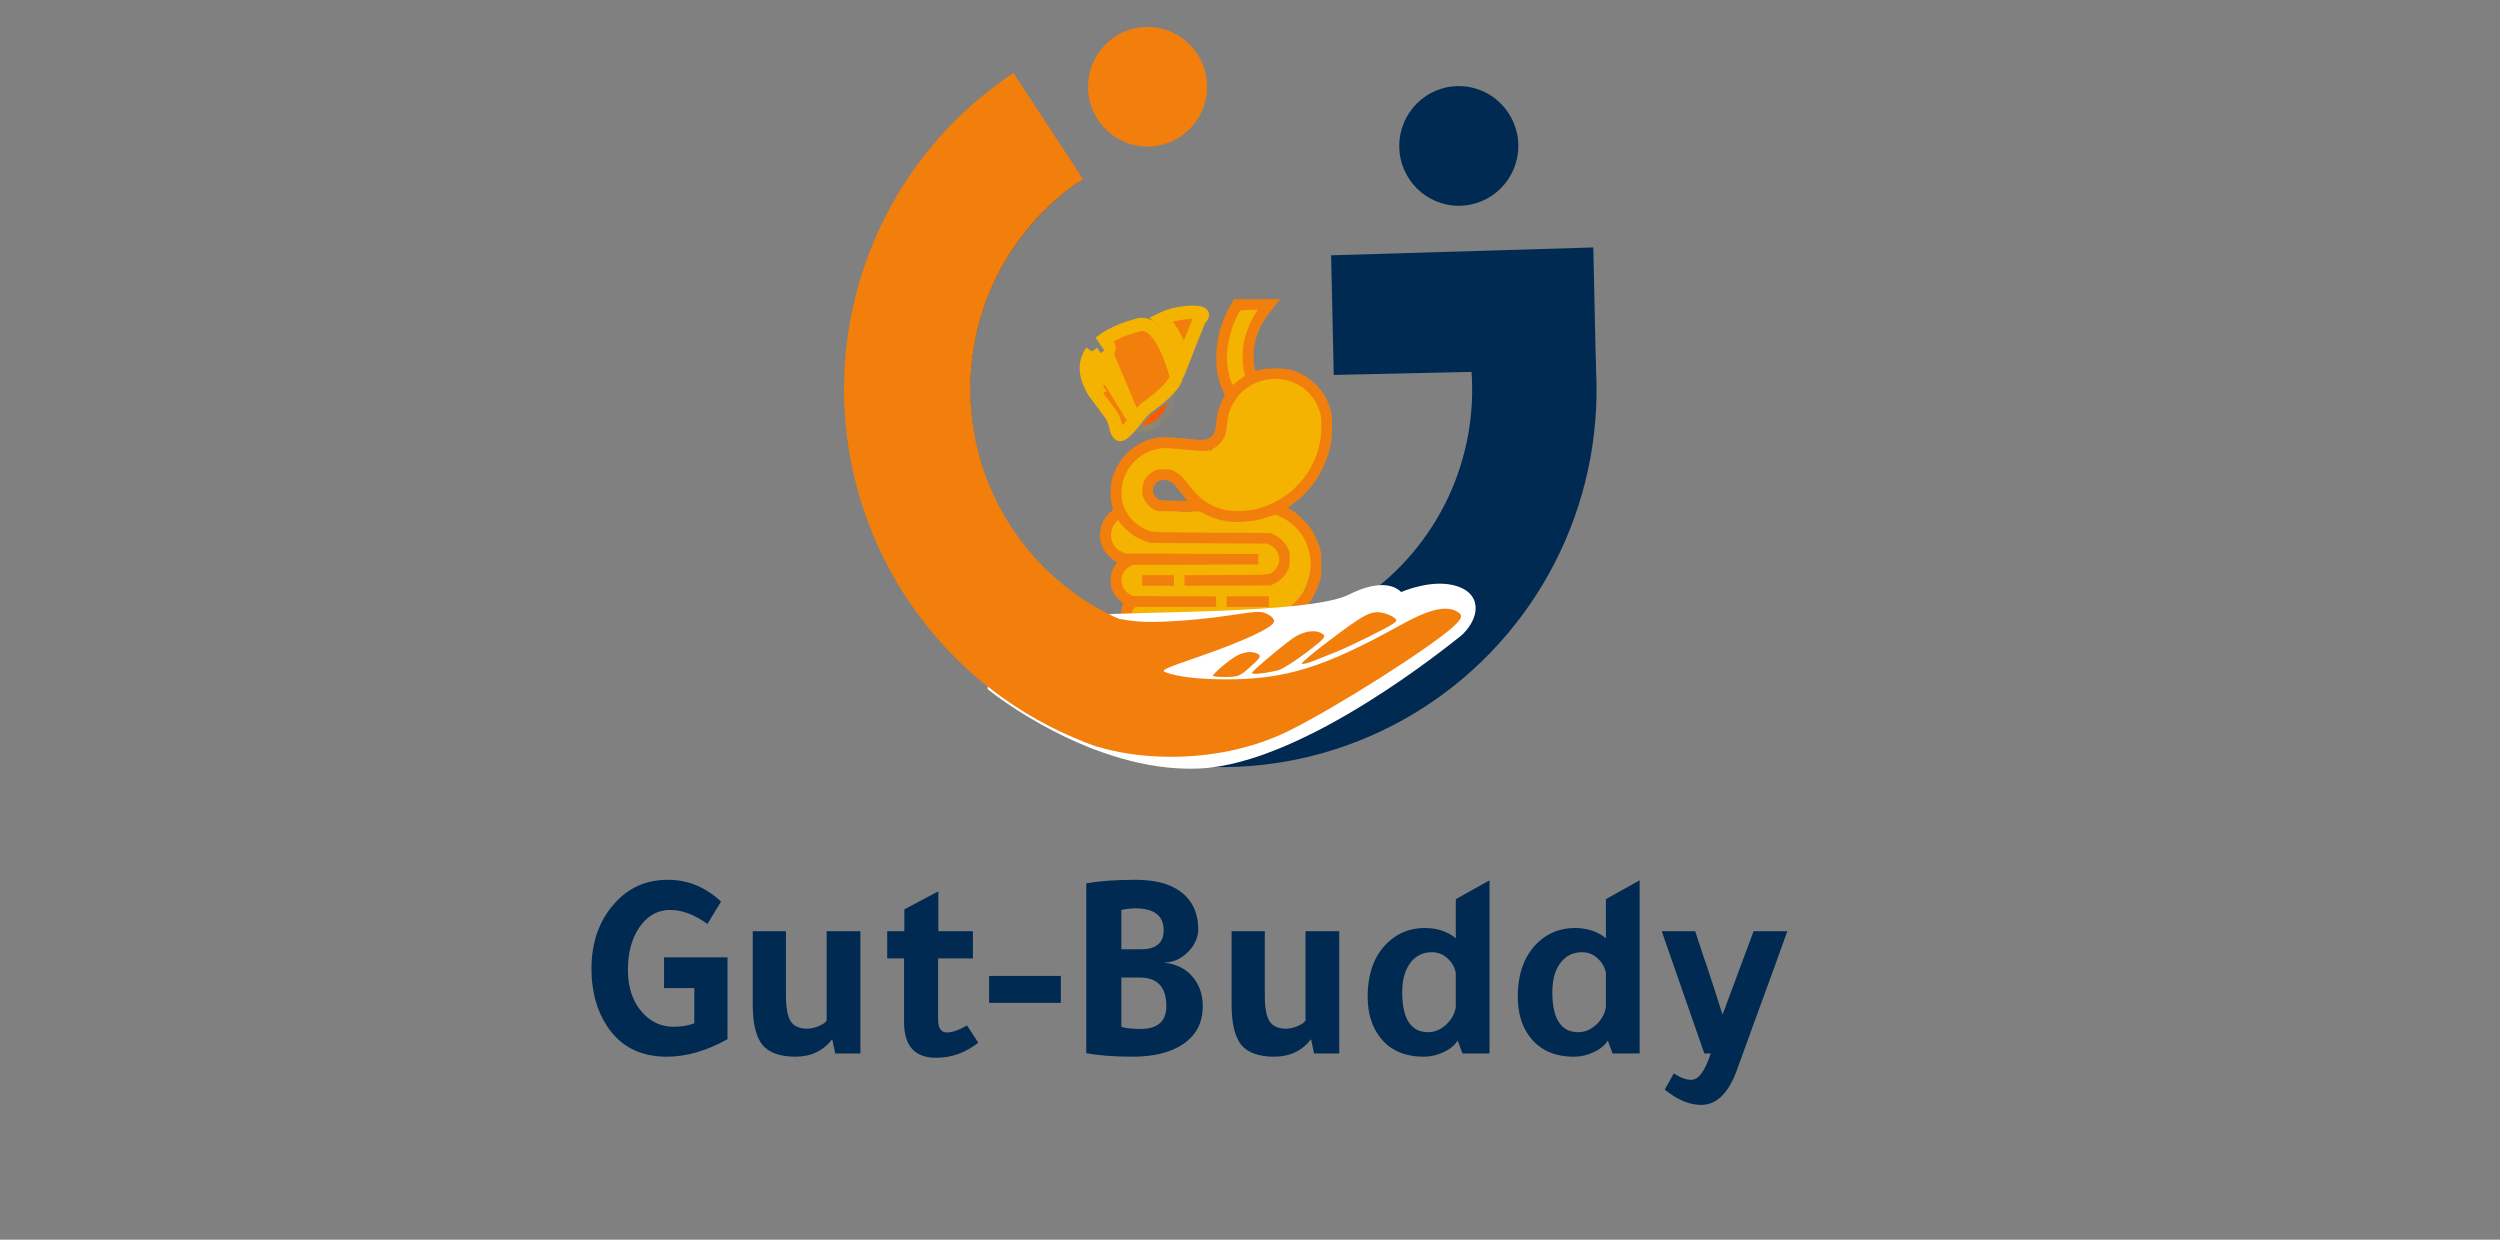 <svg width="121" height="60" viewBox="0 0 121 60" fill="none" xmlns="http://www.w3.org/2000/svg">
<rect x="0" y="0" width="121" height="60" fill="#808080" stroke="none"/>
<g id="GutBuddy Logo (1) 1">
<path id="Vector" d="M61.16 14.842H59.72C58.855 16.29 59.167 18.148 59.432 18.896C59.528 18.848 59.878 18.607 60.512 18.027C59.993 16.579 60.728 15.3 61.16 14.842Z" fill="#F4B301"/>
<path id="Vector_2" d="M64.554 18.147L64.426 12.357L77.115 11.977L77.245 17.864L64.554 18.147Z" fill="#002A52"/>
<path id="Vector_3" d="M62.058 18.16C60.624 17.83 59.753 18.821 58.644 21.796L57.278 21.548C55.742 21.796 56.117 22.837 57.278 23.696C59.839 26.257 62.412 24.303 63.607 22.733C64.802 21.163 63.85 18.573 62.058 18.16Z" fill="#F4B301"/>
<path id="Vector_4" d="M56.406 22.878L57.054 21.357C53.309 21.647 53.957 23.964 54.389 24.833C52.589 25.557 53.669 26.787 54.389 27.149C53.641 28.076 54.317 28.935 54.75 29.249L54.389 30.045C56.67 30.576 61.504 31.218 62.599 29.538C63.967 27.439 63.679 25.991 62.022 24.833C58.796 25.238 58.182 24.808 58.278 24.543C58.086 24.712 57.399 24.948 56.19 24.543C54.98 24.138 55.47 22.878 56.406 22.878Z" fill="#F4B301"/>
<path id="Vector_5" fill-rule="evenodd" clip-rule="evenodd" d="M59.619 14.664C59.075 15.571 58.834 16.486 58.87 17.506C58.889 18.028 58.97 18.398 59.165 18.854L59.282 19.128L59.168 19.356C58.97 19.75 58.897 20.02 58.865 20.468C58.837 20.86 58.756 21.057 58.573 21.179C58.37 21.314 58.278 21.319 57.478 21.236C56.619 21.148 56.207 21.14 55.896 21.205C54.85 21.427 54.018 22.261 53.799 23.308C53.732 23.63 53.738 24.103 53.813 24.417L53.874 24.674L53.721 24.81C53.166 25.299 53.077 26.162 53.521 26.752C53.648 26.921 53.931 27.164 54.044 27.202C54.062 27.208 54.024 27.29 53.961 27.384C53.799 27.626 53.741 27.853 53.757 28.176C53.776 28.533 53.9 28.791 54.172 29.038L54.366 29.215L54.314 29.345C54.24 29.531 54.247 29.8 54.33 29.965C54.422 30.151 54.508 30.238 54.686 30.329L54.839 30.407L58.152 30.398L61.466 30.389L61.72 30.314C62.179 30.181 62.885 29.76 63.111 29.485C63.138 29.453 63.235 29.334 63.328 29.222C63.532 28.975 63.751 28.548 63.868 28.167C63.948 27.905 63.954 27.844 63.953 27.323C63.953 26.806 63.946 26.739 63.867 26.479C63.765 26.145 63.602 25.807 63.414 25.541C63.233 25.284 62.791 24.862 62.54 24.706L62.337 24.58L62.417 24.515C62.461 24.479 62.6 24.37 62.727 24.273C63.548 23.644 64.157 22.661 64.398 21.576C64.49 21.16 64.498 20.19 64.412 19.878C64.275 19.38 64.095 19.049 63.769 18.696C63.399 18.296 62.966 18.032 62.456 17.895C62.15 17.813 61.273 17.811 60.982 17.892C60.874 17.923 60.778 17.947 60.77 17.947C60.723 17.947 60.669 17.567 60.671 17.257C60.675 16.711 60.797 16.224 61.056 15.728C61.201 15.451 61.293 15.321 61.73 14.771L61.962 14.479H60.846H59.729L59.619 14.664ZM60.785 15.129C60.52 15.516 60.277 16.139 60.185 16.664C60.12 17.04 60.138 17.742 60.219 18.007C60.248 18.101 60.267 18.181 60.262 18.185C60.056 18.324 59.822 18.501 59.776 18.553C59.742 18.591 59.698 18.622 59.678 18.622C59.601 18.622 59.429 17.998 59.389 17.576C59.346 17.11 59.474 16.291 59.675 15.754C59.755 15.542 59.962 15.105 60.014 15.041C60.028 15.024 60.229 15.004 60.461 14.998L60.882 14.987L60.785 15.129ZM62.066 18.365C62.963 18.496 63.663 19.125 63.901 20.013C63.971 20.273 63.97 20.943 63.9 21.335C63.667 22.636 62.84 23.739 61.662 24.321C61.075 24.611 60.574 24.729 59.916 24.732C58.937 24.736 58.195 24.343 57.536 23.47C57.252 23.093 57.058 22.912 56.823 22.801C56.665 22.726 56.602 22.715 56.322 22.715C56.038 22.715 55.986 22.725 55.843 22.801C55.496 22.987 55.313 23.279 55.291 23.683C55.278 23.916 55.286 23.966 55.362 24.133C55.466 24.361 55.63 24.538 55.843 24.653L56.003 24.738L57.041 24.748L58.079 24.757L58.324 24.884C58.882 25.175 59.395 25.284 60.082 25.26C60.577 25.243 60.942 25.175 61.421 25.01C61.573 24.958 61.715 24.915 61.736 24.915C61.758 24.915 61.871 24.96 61.988 25.016C62.889 25.446 63.435 26.315 63.437 27.323C63.439 28.434 62.782 29.359 61.72 29.741C61.309 29.888 61.101 29.896 57.909 29.886L54.927 29.876L54.85 29.786C54.749 29.667 54.753 29.586 54.867 29.472L54.96 29.378H56.911H58.862V29.123V28.867L56.842 28.858L54.821 28.848L54.668 28.758C54.151 28.453 54.151 27.735 54.668 27.43L54.821 27.339L57.864 27.33L60.906 27.321V27.066V26.811L57.688 26.802L54.47 26.793L54.31 26.719C54.106 26.625 53.958 26.482 53.855 26.28C53.695 25.965 53.77 25.515 54.022 25.269L54.129 25.165L54.176 25.256C54.258 25.414 54.683 25.81 54.933 25.961C55.065 26.04 55.288 26.144 55.428 26.192L55.684 26.28L58.512 26.296L61.34 26.312L61.498 26.394C61.95 26.628 62.055 27.228 61.706 27.579C61.449 27.837 61.613 27.82 59.349 27.83L57.329 27.84V28.096V28.352L59.413 28.343L61.498 28.334L61.692 28.244C61.943 28.128 62.216 27.852 62.334 27.596C62.415 27.424 62.424 27.368 62.424 27.066C62.424 26.764 62.415 26.709 62.334 26.536C62.216 26.28 61.943 26.005 61.692 25.889L61.498 25.798L58.67 25.781C56.054 25.765 55.83 25.759 55.668 25.706C55.008 25.487 54.528 24.998 54.34 24.353C54.267 24.103 54.266 23.623 54.337 23.342C54.469 22.826 54.799 22.356 55.236 22.062C55.522 21.87 55.755 21.777 56.112 21.714C56.364 21.67 56.432 21.672 57.218 21.75C57.68 21.795 58.128 21.832 58.214 21.832C58.664 21.832 59.076 21.558 59.272 21.129C59.331 20.998 59.359 20.864 59.38 20.614C59.415 20.175 59.473 19.949 59.628 19.633C60.077 18.718 61.042 18.216 62.066 18.365ZM56.651 23.314C56.736 23.355 56.844 23.451 56.931 23.562C57.008 23.662 57.159 23.856 57.266 23.994L57.461 24.245L56.812 24.235C56.091 24.223 56.039 24.21 55.895 23.999C55.785 23.837 55.776 23.675 55.866 23.502C56.013 23.221 56.313 23.149 56.651 23.314ZM55.284 28.094V28.351H56.051H56.818V28.094V27.837H56.051H55.284V28.094ZM59.373 29.121V29.378H60.395H61.418V29.121V28.864H60.395H59.373V29.121Z" fill="#F27F0C"/>
<path id="Vector_6" d="M73.486 7.063C73.486 8.662 72.196 9.959 70.605 9.959C69.014 9.959 67.725 8.662 67.725 7.063C67.725 5.464 69.014 4.167 70.605 4.167C72.196 4.167 73.486 5.464 73.486 7.063Z" fill="#002A52"/>
<path id="Vector_7" d="M77.214 17.373C77.474 20.569 76.892 23.778 75.528 26.676C74.163 29.575 72.063 32.061 69.439 33.886C66.816 35.71 63.761 36.808 60.582 37.069C57.403 37.33 54.212 36.745 51.328 35.373C48.445 34.001 45.972 31.89 44.158 29.252C42.344 26.615 41.252 23.543 40.992 20.347C40.732 17.151 41.314 13.942 42.679 11.043C44.044 8.145 46.143 5.658 48.766 3.834L52.191 8.812C50.437 10.032 49.033 11.695 48.12 13.633C47.208 15.571 46.819 17.717 46.992 19.854C47.166 21.991 47.896 24.045 49.109 25.809C50.323 27.573 51.977 28.984 53.904 29.902C55.832 30.819 57.966 31.21 60.092 31.036C62.218 30.861 64.261 30.127 66.015 28.907C67.769 27.687 69.173 26.025 70.086 24.087C70.998 22.148 71.387 20.003 71.213 17.865L77.214 17.373Z" fill="#002A52"/>
<path id="Vector_8" d="M58.423 4.199C58.423 5.798 57.133 7.095 55.543 7.095C53.952 7.095 52.662 5.798 52.662 4.199C52.662 2.599 53.952 1.303 55.543 1.303C57.133 1.303 58.423 2.599 58.423 4.199Z" fill="#F27F0C"/>
<path id="Vector_9" d="M54.929 20.361L54.937 20.35C55.11 20.124 55.309 19.862 55.562 19.682C55.906 19.434 56.282 19.133 56.554 18.841C56.69 18.696 56.795 18.559 56.858 18.439C56.923 18.316 56.931 18.235 56.919 18.186C56.812 17.773 56.598 17.072 56.273 16.515C56.111 16.236 55.929 16.006 55.73 15.863C55.536 15.723 55.331 15.668 55.103 15.725C54.638 15.841 53.811 16.11 53.228 16.591C53.358 16.518 53.526 16.551 53.618 16.674C53.719 16.808 53.692 17 53.558 17.101L54.929 20.361ZM54.929 20.361C54.88 20.426 54.832 20.488 54.784 20.548C54.694 20.662 54.569 20.793 54.402 20.937C54.313 21.013 54.255 21.033 54.225 21.036C54.203 21.039 54.184 21.034 54.16 21.013C54.132 20.989 54.1 20.943 54.069 20.873C54.038 20.804 54.014 20.721 53.996 20.634C53.954 20.434 53.886 20.219 53.748 20.034L52.952 18.96C52.614 18.409 52.533 17.96 52.592 17.597C52.627 17.379 52.714 17.182 52.839 17.003M52.839 17.003C52.559 17.463 52.572 18.066 52.952 18.599C53.049 18.736 53.239 18.768 53.375 18.67" fill="#F27F0C"/>
<path id="Vector_10" d="M54.929 20.362L54.937 20.351C55.11 20.125 55.309 19.863 55.562 19.682C55.906 19.435 56.282 19.133 56.554 18.842C56.69 18.696 56.795 18.56 56.858 18.439C56.923 18.316 56.931 18.235 56.919 18.186C56.812 17.773 56.598 17.073 56.273 16.516C56.111 16.237 55.929 16.006 55.73 15.863C55.536 15.724 55.331 15.669 55.103 15.726M54.929 20.362L53.558 17.102M54.929 20.362C54.88 20.427 54.832 20.489 54.784 20.549C54.694 20.662 54.569 20.794 54.402 20.938C54.313 21.014 54.255 21.034 54.225 21.037C54.203 21.04 54.184 21.035 54.16 21.014C54.132 20.989 54.1 20.944 54.069 20.873C54.038 20.805 54.014 20.722 53.996 20.635C53.954 20.435 53.886 20.22 53.748 20.035L52.952 18.961C52.614 18.41 52.533 17.961 52.592 17.597C52.627 17.38 52.714 17.182 52.839 17.004M54.929 20.362L52.839 17.004M55.103 15.726L55.06 15.551M55.103 15.726C54.638 15.842 53.811 16.11 53.228 16.591C53.358 16.518 53.526 16.551 53.618 16.674C53.719 16.809 53.692 17 53.558 17.102M53.558 17.102L53.45 16.957M52.839 17.004C52.559 17.463 52.572 18.067 52.952 18.6C53.049 18.737 53.239 18.769 53.375 18.671M52.839 17.004L53.375 18.671M53.375 18.671L53.271 18.524" stroke="#F4B301" stroke-width="0.64"/>
<path id="Vector_11" d="M57.292 17.373C57.193 17.066 57.06 16.713 56.894 16.382C56.717 16.032 56.493 15.686 56.213 15.45C56.424 15.348 56.644 15.271 56.778 15.233C57.252 15.134 57.588 15.102 57.819 15.111C58.058 15.119 58.154 15.169 58.185 15.198C58.199 15.211 58.209 15.225 58.192 15.275C58.172 15.332 58.121 15.403 58.049 15.464L57.292 17.373ZM57.292 17.373C57.343 17.28 57.379 17.172 57.406 17.054L57.292 17.373Z" fill="#F27F0C"/>
<path id="Vector_12" d="M57.292 17.373C57.193 17.066 57.06 16.713 56.894 16.382C56.717 16.032 56.493 15.686 56.213 15.45C56.424 15.348 56.644 15.271 56.778 15.233C57.252 15.134 57.588 15.102 57.819 15.111C58.058 15.119 58.154 15.169 58.185 15.198C58.199 15.211 58.209 15.225 58.192 15.275C58.172 15.332 58.121 15.403 58.049 15.464L57.292 17.373ZM57.292 17.373C57.343 17.28 57.379 17.172 57.406 17.054L57.292 17.373Z" stroke="#F4B301" stroke-width="0.64"/>
<path id="Vector_13" d="M55.262 20.599C55.709 20.629 56.445 19.993 56.476 19.51C56.476 19.507 56.476 19.505 56.476 19.502C56.256 19.697 56.014 19.885 55.787 20.047C55.586 20.191 55.419 20.394 55.262 20.599Z" fill="#FE4F00"/>
<g id="Mask group">
<mask id="mask0_4102_676" style="mask-type:luminance" maskUnits="userSpaceOnUse" x="55" y="19" width="2" height="2">
<g id="Group">
<path id="Vector_14" d="M55.262 20.599C55.709 20.629 56.445 19.993 56.476 19.51C56.476 19.507 56.476 19.505 56.476 19.502C56.256 19.697 56.014 19.885 55.787 20.047C55.586 20.191 55.419 20.394 55.262 20.599Z" fill="white"/>
</g>
</mask>
<g mask="url(#mask0_4102_676)">
<g id="Group_2">
<path id="Vector_15" d="M55.27 20.574L54.985 20.352L54.572 20.889L55.246 20.935L55.27 20.574ZM56.484 19.485L56.843 19.508V19.507L56.484 19.485ZM56.484 19.477L56.844 19.494L56.883 18.641L56.246 19.205L56.484 19.477ZM55.246 20.935C55.442 20.948 55.636 20.889 55.798 20.812C55.965 20.732 56.128 20.62 56.271 20.494C56.414 20.367 56.547 20.218 56.648 20.057C56.748 19.9 56.831 19.71 56.843 19.508L56.125 19.462C56.122 19.5 56.102 19.572 56.04 19.669C55.981 19.763 55.896 19.861 55.795 19.95C55.695 20.039 55.588 20.111 55.49 20.157C55.388 20.206 55.322 20.215 55.294 20.213L55.246 20.935ZM56.843 19.507C56.844 19.502 56.844 19.498 56.844 19.494L56.125 19.46C56.125 19.461 56.125 19.461 56.125 19.462L56.843 19.507ZM56.246 19.205C56.038 19.39 55.806 19.57 55.586 19.727L56.004 20.317C56.238 20.149 56.491 19.953 56.723 19.748L56.246 19.205ZM55.586 19.727C55.338 19.905 55.143 20.148 54.985 20.352L55.555 20.795C55.713 20.59 55.851 20.426 56.004 20.317L55.586 19.727Z" fill="#F4B301"/>
</g>
</g>
</g>
<path id="Vector_16" d="M53.022 30.154C51.534 30.312 48.224 31.499 48.191 33.172C48.191 33.172 52.989 37.012 57.983 36.815C62.977 36.618 70.106 30.75 70.419 30.514C70.811 30.219 71.594 29.136 70.419 28.742C69.479 28.427 68.2 28.873 67.677 29.136C67.579 28.808 66.992 28.348 65.425 29.136C63.467 30.12 54.883 29.957 53.022 30.154Z" fill="white" stroke="white" stroke-width="0.767"/>
<path id="Vector_17" fill-rule="evenodd" clip-rule="evenodd" d="M70.483 29.579C70.83 29.757 70.794 29.922 70.316 30.351C69.141 31.403 64.651 34.246 62.4 35.362C58.637 37.227 54.175 36.714 52.375 35.846C50.575 34.977 49.495 34.316 48.343 33.592C47.191 32.868 47.109 31.34 46.908 31.312C46.562 31.264 46.546 31.242 46.614 30.908C46.76 30.197 46.991 31.604 47.607 30.923C48.349 30.103 49.06 29.727 50.199 29.553C51.112 29.413 51.482 29.446 53.627 29.856C54.92 30.102 55.306 30.132 56.551 30.079C57.34 30.046 58.669 29.914 59.503 29.787C60.904 29.574 61.047 29.57 61.359 29.731C61.57 29.841 61.683 29.976 61.662 30.094C61.611 30.372 60.119 31.064 58 31.792C56.373 32.35 56.17 32.446 56.411 32.538C56.999 32.761 58.027 32.881 59.371 32.881C62.228 32.881 64.114 32.293 67.769 30.262C69.131 29.505 69.94 29.302 70.483 29.579ZM67.016 29.685C67.186 29.73 67.397 29.828 67.485 29.901C67.624 30.017 67.617 30.056 67.434 30.184C67.136 30.393 65.324 31.291 64.691 31.543C64.402 31.658 63.905 31.856 63.586 31.983C63.267 32.11 63.007 32.17 63.007 32.117C63.007 32.063 63.491 31.649 64.083 31.198C66.081 29.671 66.383 29.515 67.016 29.685ZM64.029 30.696C64.189 30.817 64.088 30.928 63.216 31.591C62.669 32.008 62.063 32.389 61.869 32.438C61.235 32.599 60.558 32.667 60.596 32.567C60.643 32.446 61.899 31.381 62.554 30.908C63.077 30.531 63.695 30.442 64.029 30.696ZM60.91 31.666C61.046 31.756 60.977 31.864 60.524 32.268C60.008 32.729 59.93 32.762 59.337 32.766C58.989 32.768 58.703 32.743 58.703 32.711C58.703 32.609 59.484 31.948 59.843 31.747C60.227 31.532 60.658 31.499 60.91 31.666Z" fill="#F27F0C"/>
<path id="Vector_18" d="M53.093 36.136C49.881 35.014 47.045 33.012 44.907 30.354C42.768 27.696 41.412 24.49 40.991 21.098C40.571 17.705 41.103 14.262 42.528 11.158C43.953 8.054 46.213 5.413 49.053 3.533L52.414 8.667C50.527 9.916 49.025 11.671 48.079 13.733C47.132 15.796 46.779 18.084 47.058 20.338C47.337 22.592 48.238 24.722 49.659 26.488C51.08 28.254 52.965 29.585 55.099 30.33L53.093 36.136Z" fill="#F27F0C"/>
<path id="Vector_19" d="M35.212 50.297C34.2 50.862 33.22 51.144 32.269 51.144C30.973 51.144 30.001 50.636 29.353 49.619C28.869 48.872 28.627 47.96 28.627 46.883C28.627 45.623 28.99 44.58 29.716 43.755C30.398 42.973 31.267 42.582 32.321 42.582C33.289 42.582 34.149 42.934 34.9 43.638L34.239 44.719C33.617 44.268 33.012 44.041 32.425 44.041C31.837 44.041 31.349 44.315 30.96 44.862C30.58 45.41 30.39 46.1 30.39 46.934C30.39 47.821 30.636 48.525 31.129 49.046C31.535 49.48 32.027 49.697 32.606 49.697C32.969 49.697 33.302 49.641 33.604 49.528V47.821H32.14V46.335H35.212V50.297ZM40.269 50.31C39.837 50.866 39.245 51.144 38.494 51.144C37.751 51.144 37.219 50.953 36.899 50.571C36.588 50.18 36.433 49.528 36.433 48.616V45.071H38.04V48.186C38.04 48.777 38.118 49.194 38.273 49.437C38.429 49.671 38.697 49.788 39.077 49.788C39.241 49.788 39.427 49.745 39.634 49.658C39.842 49.572 39.967 49.48 40.01 49.385V45.071H41.643V50.988H40.425L40.282 50.31H40.269ZM47.088 46.387H45.403V49.32C45.403 49.754 45.546 49.971 45.831 49.971C46.09 49.971 46.414 49.858 46.803 49.632L47.348 50.466C46.734 50.953 46.056 51.196 45.313 51.196C44.276 51.196 43.757 50.623 43.757 49.476V46.387H42.941V45.071H43.77V44.016C44.202 43.781 44.751 43.49 45.416 43.142V45.071H47.088V46.387ZM51.346 48.538H47.872V47.234H51.346V48.538ZM52.575 50.975V42.752C53.232 42.639 54.027 42.582 54.96 42.582C56.04 42.582 56.844 42.838 57.371 43.351C57.786 43.759 57.993 44.298 57.993 44.967C57.993 45.375 57.825 45.749 57.488 46.087C57.151 46.418 56.775 46.583 56.36 46.583V46.596C56.93 46.657 57.38 46.878 57.708 47.261C58.045 47.643 58.214 48.125 58.214 48.707C58.214 49.523 57.872 50.149 57.19 50.584C56.593 50.957 55.798 51.144 54.805 51.144C53.94 51.144 53.197 51.088 52.575 50.975ZM54.273 44.041V45.944H55.233C55.958 45.944 56.321 45.636 56.321 45.019C56.321 44.333 55.88 43.981 54.999 43.963H54.96C54.744 43.963 54.515 43.99 54.273 44.041ZM54.273 47.312V49.697C54.489 49.767 54.796 49.801 55.193 49.801C56.032 49.801 56.451 49.432 56.451 48.694C56.451 47.773 56.019 47.312 55.155 47.312H54.273ZM63.446 50.31C63.014 50.866 62.422 51.144 61.67 51.144C60.927 51.144 60.396 50.953 60.076 50.571C59.765 50.18 59.609 49.528 59.609 48.616V45.071H61.217V48.186C61.217 48.777 61.294 49.194 61.45 49.437C61.606 49.671 61.873 49.788 62.254 49.788C62.418 49.788 62.604 49.745 62.811 49.658C63.019 49.572 63.144 49.48 63.187 49.385V45.071H64.82V50.988H63.602L63.459 50.31H63.446ZM70.784 50.988L70.55 50.362C70.412 50.588 70.187 50.775 69.876 50.922C69.565 51.07 69.245 51.144 68.917 51.144C67.992 51.144 67.288 50.836 66.804 50.218C66.398 49.706 66.195 49.046 66.195 48.238C66.195 47.1 66.524 46.222 67.18 45.605C67.673 45.145 68.265 44.915 68.956 44.915C69.552 44.915 70.053 45.08 70.46 45.41V43.52L72.093 42.608V50.988H70.784ZM70.46 48.733V47.078C70.399 46.791 70.261 46.557 70.045 46.374C69.837 46.183 69.591 46.087 69.306 46.087C68.865 46.087 68.515 46.261 68.256 46.609C67.997 46.956 67.867 47.426 67.867 48.016C67.867 49.311 68.286 49.958 69.124 49.958C69.436 49.958 69.725 49.836 69.993 49.593C70.261 49.341 70.416 49.055 70.46 48.733ZM78.049 50.988L77.816 50.362C77.678 50.588 77.453 50.775 77.142 50.922C76.831 51.07 76.511 51.144 76.183 51.144C75.258 51.144 74.554 50.836 74.07 50.218C73.664 49.706 73.461 49.046 73.461 48.238C73.461 47.1 73.789 46.222 74.446 45.605C74.939 45.145 75.53 44.915 76.222 44.915C76.818 44.915 77.319 45.08 77.725 45.41V43.52L79.358 42.608V50.988H78.049ZM77.725 48.733V47.078C77.665 46.791 77.526 46.557 77.31 46.374C77.103 46.183 76.857 46.087 76.572 46.087C76.131 46.087 75.781 46.261 75.522 46.609C75.263 46.956 75.133 47.426 75.133 48.016C75.133 49.311 75.552 49.958 76.39 49.958C76.701 49.958 76.991 49.836 77.259 49.593C77.526 49.341 77.682 49.055 77.725 48.733ZM86.507 45.071C86.162 46.044 85.687 47.352 85.082 48.994C84.641 50.218 84.295 51.17 84.045 51.848C83.639 52.934 83.068 53.477 82.334 53.477C81.763 53.477 81.176 53.229 80.571 52.734C80.744 52.438 80.891 52.178 81.011 51.952C81.331 52.16 81.612 52.265 81.854 52.265C82.208 52.265 82.524 51.839 82.8 50.988H82.489L80.428 45.071H82.048C82.144 45.358 82.29 45.805 82.489 46.413L82.567 46.622C82.939 47.751 83.206 48.581 83.371 49.111L84.874 45.071H86.507Z" fill="#002A52"/>
</g>
</svg>
